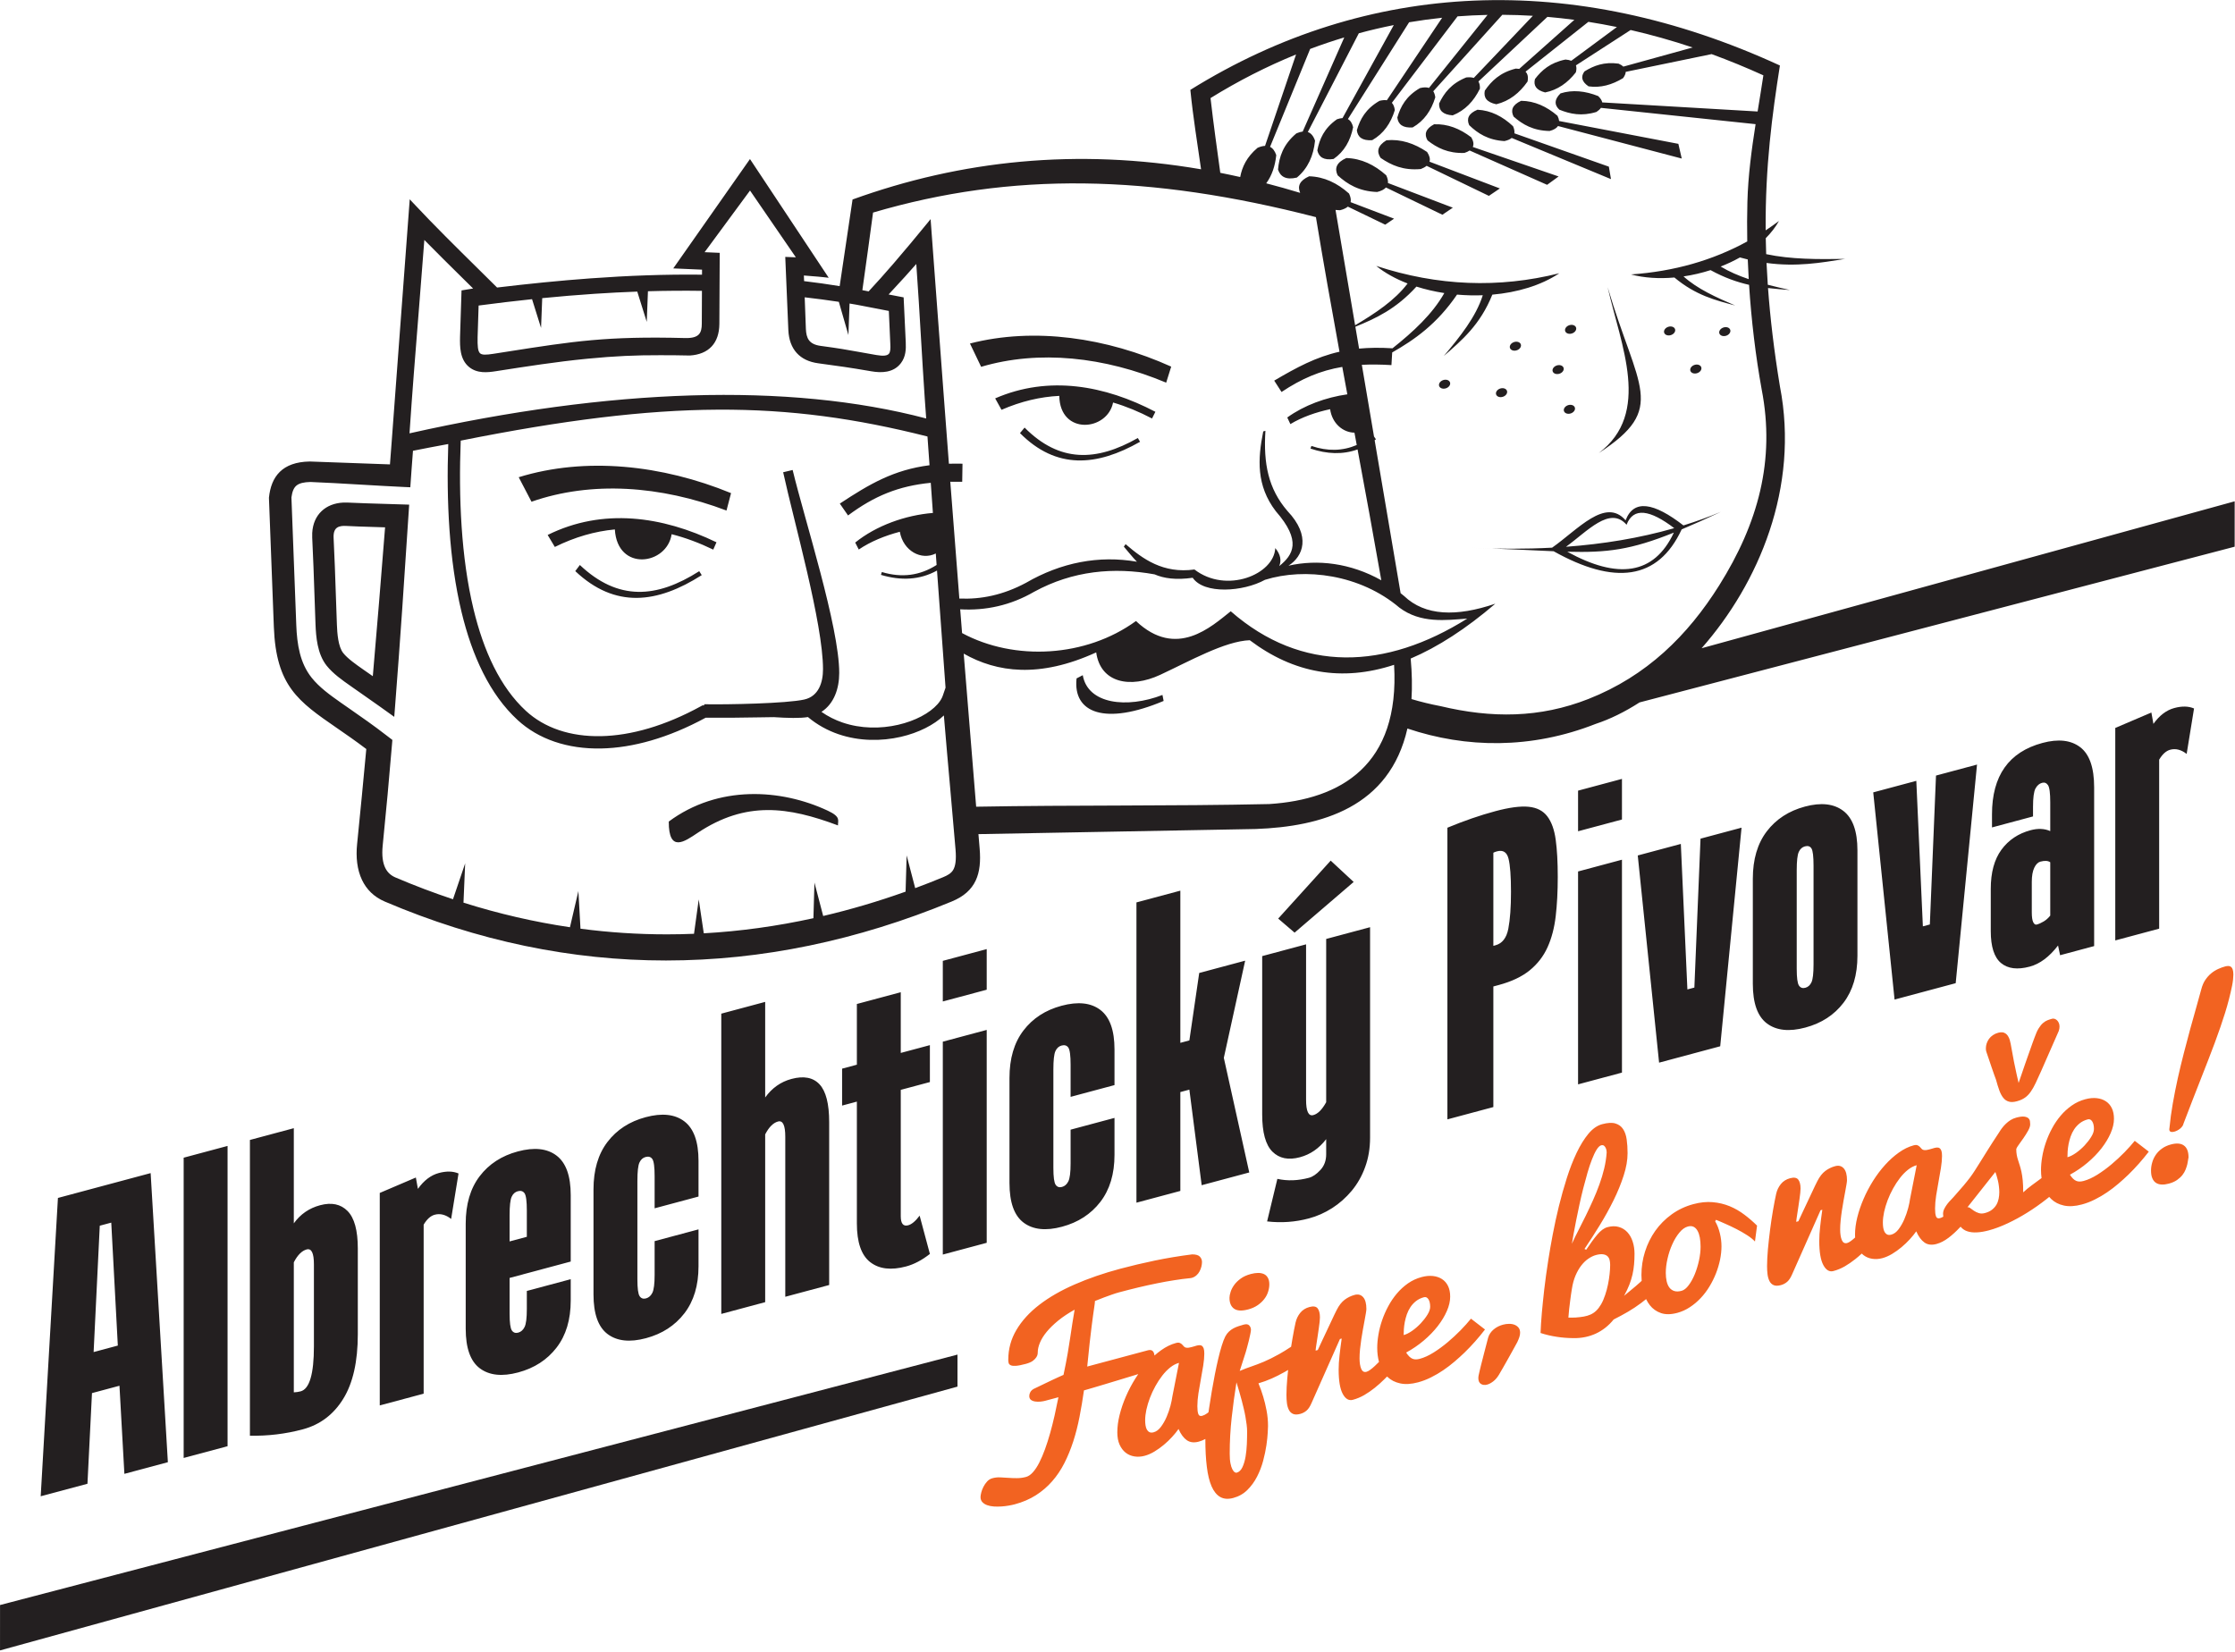 <?xml version="1.0" encoding="UTF-8" standalone="no"?>
<!DOCTYPE svg PUBLIC "-//W3C//DTD SVG 1.1//EN" "http://www.w3.org/Graphics/SVG/1.1/DTD/svg11.dtd">
<svg width="100%" height="100%" viewBox="0 0 1975 1460" version="1.1" xmlns="http://www.w3.org/2000/svg" xmlns:xlink="http://www.w3.org/1999/xlink" xml:space="preserve" xmlns:serif="http://www.serif.com/" style="fill-rule:evenodd;clip-rule:evenodd;stroke-linejoin:round;stroke-miterlimit:1.414;">
    <g transform="matrix(4.167,0,0,4.167,-807.857,215.357)">
        <path d="M413.938,235.134C413.938,235.165 413.93,235.277 413.915,235.463C413.899,235.656 413.812,235.876 413.663,236.129C413.505,236.391 413.261,236.646 412.915,236.912C412.568,237.17 412.065,237.391 411.403,237.569C410.514,237.807 409.813,237.947 409.317,237.978C408.813,238.011 408.443,237.976 408.207,237.858C407.97,237.748 407.821,237.584 407.766,237.378C407.719,237.17 407.687,236.95 407.687,236.714C407.687,234.423 408.262,232.309 409.419,230.361C410.569,228.416 412.19,226.635 414.269,225.038C416.355,223.432 418.859,221.99 421.772,220.721C424.685,219.445 427.897,218.34 431.424,217.395C433.763,216.768 436.211,216.191 438.77,215.655C441.328,215.127 443.966,214.688 446.69,214.344C447.477,214.345 448.021,214.507 448.32,214.828C448.619,215.149 448.769,215.526 448.769,215.975C448.769,216.267 448.722,216.586 448.643,216.93C448.556,217.276 448.43,217.609 448.257,217.939C448.092,218.259 447.863,218.548 447.58,218.798C447.296,219.047 446.958,219.232 446.58,219.333C446.517,219.35 446.446,219.361 446.383,219.37C446.312,219.381 446.241,219.392 446.163,219.398C445.163,219.492 444.076,219.634 442.911,219.82C441.738,220.001 440.518,220.217 439.242,220.48C437.967,220.735 436.644,221.027 435.282,221.352C433.928,221.676 432.542,222.032 431.149,222.405C430.731,222.517 430.235,222.673 429.661,222.874C429.078,223.078 428.527,223.273 427.984,223.481C427.37,223.709 426.732,223.958 426.071,224.23C426.071,224.395 426.055,224.589 426.023,224.818C425.992,225.039 425.945,225.35 425.89,225.751C425.827,226.154 425.756,226.661 425.669,227.29C425.583,227.912 425.48,228.711 425.354,229.689C425.236,230.666 425.095,231.845 424.937,233.226C424.787,234.604 424.614,236.241 424.433,238.132L437.235,234.702C437.605,234.602 437.888,234.605 438.085,234.694C438.289,234.789 438.431,234.932 438.526,235.135C438.62,235.329 438.675,235.549 438.691,235.795C439.156,235.384 439.631,235.005 440.118,234.661C441.142,233.93 442.181,233.424 443.244,233.139C443.598,233.044 443.874,233.041 444.071,233.13C444.268,233.211 444.433,233.324 444.567,233.469C444.701,233.607 444.826,233.746 444.945,233.887C445.071,234.019 445.228,234.103 445.409,234.133C445.59,234.155 445.779,234.16 445.976,234.131C446.165,234.104 446.362,234.059 446.566,234.004C446.732,233.96 446.905,233.905 447.078,233.859C447.26,233.803 447.432,233.748 447.598,233.704C447.834,233.641 448.047,233.607 448.243,233.602C448.448,233.594 448.621,233.642 448.779,233.758C448.928,233.875 449.046,234.056 449.133,234.309C449.22,234.561 449.259,234.928 449.259,235.4C449.259,236.141 449.181,236.98 449.031,237.926C448.873,238.866 448.708,239.831 448.527,240.825C448.338,241.82 448.173,242.809 448.015,243.796C447.866,244.788 447.787,245.699 447.787,246.549C447.787,247.274 447.85,247.816 447.984,248.189C448.11,248.565 448.393,248.694 448.826,248.578C449.149,248.491 449.487,248.314 449.842,248.062C449.942,247.987 450.043,247.909 450.146,247.826C450.192,247.509 450.241,247.183 450.293,246.846C450.458,245.723 450.647,244.57 450.844,243.384C451.041,242.206 451.261,241.02 451.49,239.849C451.718,238.67 451.962,237.558 452.206,236.516C452.45,235.474 452.702,234.541 452.954,233.725C453.206,232.902 453.458,232.252 453.702,231.769C453.914,231.358 454.174,231.013 454.465,230.738C454.757,230.455 455.072,230.229 455.418,230.042C455.765,229.855 456.127,229.702 456.505,229.577C456.883,229.453 457.253,229.338 457.623,229.239C458.166,229.093 458.552,229.155 458.788,229.414C459.024,229.674 459.15,229.979 459.15,230.333C459.15,230.514 459.103,230.818 459.016,231.243C458.937,231.665 458.835,232.126 458.709,232.616C458.583,233.114 458.465,233.587 458.339,234.03C458.213,234.481 458.126,234.812 458.063,235.025L456.772,239.063C457.631,238.7 458.465,238.374 459.26,238.113C460.063,237.843 460.937,237.507 461.89,237.11C462.842,236.705 463.921,236.172 465.118,235.505C465.88,235.082 466.73,234.556 467.672,233.927C467.76,233.358 467.852,232.797 467.947,232.243C468.175,230.906 468.403,229.751 468.616,228.789C468.789,228.034 469.112,227.357 469.6,226.746C470.08,226.144 470.742,225.723 471.568,225.502C472.403,225.278 472.978,225.384 473.3,225.801C473.623,226.227 473.781,226.862 473.781,227.704C473.781,227.932 473.757,228.254 473.717,228.658C473.67,229.056 473.608,229.506 473.544,229.995C473.473,230.479 473.403,230.986 473.324,231.503C473.245,232.028 473.174,232.504 473.104,232.948C473.033,233.392 472.978,233.777 472.93,234.104C472.883,234.432 472.859,234.651 472.859,234.753L473.324,234.629C473.418,234.438 473.56,234.125 473.757,233.694C473.961,233.261 474.19,232.767 474.45,232.209C474.717,231.641 474.993,231.048 475.292,230.424C475.591,229.801 475.875,229.198 476.135,228.632C476.394,228.059 476.638,227.552 476.851,227.11C477.064,226.667 477.229,226.339 477.339,226.128C477.827,225.163 478.386,224.446 479.016,223.971C479.646,223.495 480.347,223.15 481.118,222.943C481.89,222.736 482.496,222.904 482.953,223.428C483.409,223.951 483.63,224.782 483.63,225.915C483.63,226.088 483.598,226.38 483.527,226.801C483.456,227.221 483.37,227.717 483.26,228.297C483.157,228.884 483.039,229.522 482.905,230.219C482.772,230.916 482.653,231.625 482.551,232.345C482.441,233.067 482.354,233.768 482.283,234.464C482.213,235.16 482.181,235.79 482.181,236.365C482.181,237.317 482.299,238.065 482.535,238.624C482.772,239.175 483.15,239.381 483.653,239.246C483.89,239.182 484.149,239.042 484.449,238.82C484.748,238.606 485.071,238.339 485.417,238.017C485.708,237.754 486.004,237.462 486.306,237.145C486.056,236.228 485.931,235.239 485.931,234.179C485.931,233.321 486.01,232.387 486.183,231.38C486.348,230.375 486.608,229.361 486.954,228.347C487.301,227.333 487.734,226.335 488.261,225.359C488.781,224.378 489.395,223.481 490.088,222.657C490.789,221.824 491.576,221.109 492.442,220.499C493.316,219.887 494.276,219.441 495.339,219.156C496.197,218.926 497,218.853 497.741,218.93C498.473,219.009 499.118,219.23 499.662,219.58C500.213,219.937 500.638,220.421 500.945,221.047C501.252,221.674 501.401,222.421 501.401,223.303C501.401,224.255 501.173,225.269 500.701,226.348C500.236,227.425 499.583,228.498 498.756,229.57C497.922,230.636 496.937,231.655 495.788,232.625C494.646,233.592 493.402,234.437 492.064,235.166C492.292,235.522 492.52,235.807 492.741,236.023C492.97,236.238 493.198,236.397 493.426,236.485C493.654,236.582 493.898,236.619 494.151,236.614C494.402,236.61 494.678,236.567 494.969,236.489C495.89,236.243 496.867,235.792 497.89,235.155C498.913,234.511 499.906,233.781 500.874,232.97C501.842,232.152 502.756,231.309 503.622,230.423C504.48,229.54 505.212,228.722 505.81,227.979L508.786,230.275C507.432,232.032 505.999,233.652 504.472,235.14C503.811,235.781 503.102,236.42 502.338,237.073C501.575,237.727 500.78,238.334 499.937,238.906C499.103,239.476 498.237,239.983 497.331,240.43C496.433,240.884 495.52,241.231 494.599,241.478C493.158,241.864 491.891,241.943 490.804,241.707C489.726,241.476 488.82,241.018 488.096,240.323L488.017,240.247L487.424,240.841C486.771,241.489 486.094,242.103 485.385,242.663C484.677,243.231 483.937,243.736 483.173,244.185C482.401,244.628 481.598,244.961 480.748,245.189C479.906,245.415 479.189,244.993 478.615,243.926C478.04,242.86 477.749,241.151 477.749,238.797C477.749,237.875 477.812,236.859 477.937,235.762C478.056,234.66 478.213,233.468 478.394,232.192L478.024,232.291L471.985,245.899C471.678,246.611 471.332,247.137 470.946,247.469C470.561,247.801 470.12,248.037 469.608,248.174C468.978,248.343 468.474,248.344 468.088,248.18C467.703,248.015 467.404,247.733 467.199,247.331C466.994,246.93 466.852,246.456 466.781,245.9C466.71,245.344 466.679,244.754 466.679,244.14C466.679,243.125 466.742,241.935 466.86,240.573C466.913,240.005 466.97,239.431 467.033,238.852C466.807,238.992 466.581,239.125 466.354,239.252C465.33,239.825 464.409,240.292 463.575,240.658C462.606,241.083 461.661,241.43 460.741,241.693C461.126,242.589 461.457,243.54 461.756,244.538C462.016,245.39 462.252,246.35 462.457,247.429C462.662,248.5 462.771,249.604 462.771,250.746C462.771,250.943 462.748,251.414 462.709,252.156C462.669,252.899 462.583,253.78 462.433,254.805C462.283,255.829 462.055,256.929 461.74,258.116C461.425,259.294 460.992,260.418 460.449,261.477C459.906,262.544 459.221,263.483 458.394,264.303C457.575,265.121 456.568,265.69 455.387,266.006C454.308,266.295 453.395,266.225 452.639,265.798C451.891,265.369 451.277,264.62 450.805,263.542C450.34,262.47 450.001,261.096 449.797,259.41C449.584,257.728 449.482,255.779 449.482,253.567L449.483,253.494C449.017,253.745 448.55,253.935 448.086,254.059C447.07,254.331 446.228,254.226 445.551,253.754C444.874,253.282 444.283,252.496 443.795,251.374C443.425,251.907 442.968,252.47 442.433,253.054C441.898,253.646 441.307,254.206 440.67,254.739C440.032,255.272 439.362,255.751 438.678,256.163C437.985,256.577 437.292,256.88 436.599,257.066C435.859,257.264 435.143,257.307 434.442,257.195C433.741,257.084 433.119,256.818 432.584,256.402C432.049,255.979 431.616,255.41 431.293,254.693C430.97,253.969 430.813,253.105 430.813,252.09C430.813,250.933 430.97,249.709 431.293,248.411C431.616,247.104 432.064,245.795 432.631,244.485C433.198,243.168 433.875,241.892 434.647,240.654C434.845,240.341 435.048,240.034 435.255,239.733C434.868,239.853 434.444,239.983 433.983,240.123C433.125,240.385 432.172,240.672 431.149,240.985C430.117,241.301 429.117,241.601 428.157,241.889C427.196,242.178 426.323,242.436 425.527,242.673C424.74,242.907 424.142,243.083 423.74,243.191C423.465,245.123 423.15,247.002 422.795,248.813C422.441,250.633 422,252.365 421.473,254.002C420.937,255.641 420.315,257.178 419.591,258.6C418.867,260.022 418.009,261.307 417.009,262.449C416.009,263.599 414.852,264.586 413.545,265.424C412.238,266.255 410.742,266.9 409.049,267.353C408.695,267.448 408.27,267.538 407.781,267.622C407.286,267.707 406.774,267.774 406.238,267.807C405.695,267.843 405.16,267.844 404.632,267.812C404.105,267.773 403.625,267.681 403.215,267.531C402.798,267.383 402.459,267.167 402.2,266.89C401.94,266.621 401.806,266.255 401.806,265.814C401.806,265.578 401.853,265.266 401.956,264.861C402.058,264.456 402.207,264.053 402.42,263.642C402.625,263.233 402.885,262.856 403.199,262.512C403.514,262.16 403.9,261.931 404.341,261.813C404.853,261.676 405.388,261.611 405.947,261.634C406.506,261.65 407.089,261.682 407.687,261.735C408.285,261.779 408.899,261.803 409.529,261.8C410.167,261.802 410.805,261.718 411.45,261.545C411.954,261.41 412.45,261.072 412.923,260.537C413.403,259.999 413.852,259.319 414.269,258.491C414.694,257.661 415.096,256.718 415.481,255.655C415.867,254.591 416.229,253.454 416.568,252.246C416.906,251.045 417.221,249.795 417.512,248.505C417.804,247.206 418.071,245.922 418.324,244.642L415.481,245.404C415.221,245.474 414.899,245.528 414.513,245.569C414.127,245.609 413.765,245.604 413.411,245.549C413.056,245.503 412.757,245.386 412.505,245.209C412.261,245.023 412.143,244.747 412.143,244.377C412.143,244.118 412.206,243.856 412.348,243.59C412.482,243.318 412.718,243.09 413.041,242.893C413.899,242.482 414.655,242.114 415.3,241.807C415.946,241.492 416.521,241.221 417.017,240.985C417.521,240.756 417.961,240.543 418.347,240.369C418.725,240.189 419.079,240.031 419.402,239.897C419.772,238.152 420.064,236.649 420.284,235.37C420.496,234.101 420.678,232.95 420.835,231.916C420.992,230.881 421.134,229.907 421.276,228.995C421.41,228.085 421.575,227.104 421.756,226.071C420.418,226.815 419.26,227.59 418.276,228.389C417.292,229.196 416.473,229.99 415.828,230.777C415.182,231.565 414.71,232.329 414.403,233.072C414.096,233.816 413.938,234.504 413.938,235.134ZM653.945,187.444C654.095,185.821 654.331,184.12 654.638,182.353C654.945,180.594 655.299,178.814 655.693,177.024C656.094,175.231 656.519,173.456 656.976,171.688C657.433,169.921 657.881,168.218 658.322,166.596C658.771,164.972 659.196,163.441 659.606,162.009C660.015,160.576 660.369,159.292 660.676,158.147C660.881,157.352 661.164,156.678 661.542,156.128C661.92,155.57 662.338,155.104 662.802,154.728C663.259,154.353 663.747,154.049 664.267,153.816C664.778,153.584 665.274,153.404 665.755,153.275C665.999,153.21 666.227,153.18 666.447,153.184C666.66,153.19 666.841,153.252 666.998,153.375C667.148,153.492 667.274,153.679 667.353,153.949C667.439,154.21 667.487,154.559 667.487,155.008C667.487,155.315 667.463,155.652 667.424,156.024C667.384,156.397 667.321,156.824 667.227,157.313C666.841,159.212 666.345,161.148 665.731,163.123C665.117,165.09 664.377,167.233 663.519,169.542C662.652,171.844 661.676,174.389 660.574,177.165C659.472,179.948 658.252,183.109 656.897,186.653C656.866,186.826 656.787,187.013 656.653,187.19C656.519,187.376 656.362,187.536 656.181,187.687C655.992,187.84 655.795,187.963 655.582,188.075C655.362,188.19 655.157,188.268 654.96,188.321C654.669,188.399 654.417,188.411 654.205,188.342C654,188.271 653.898,188.094 653.898,187.803C653.898,187.724 653.913,187.602 653.945,187.444ZM657.96,193.91C657.929,193.981 657.897,194.132 657.874,194.374C657.85,194.609 657.795,194.899 657.716,195.243C657.63,195.589 657.511,195.959 657.354,196.356C657.204,196.75 656.976,197.134 656.677,197.522C656.378,197.901 656,198.246 655.535,198.575C655.071,198.897 654.496,199.153 653.803,199.339C653.236,199.49 652.717,199.559 652.26,199.531C651.795,199.506 651.402,199.392 651.071,199.173C650.741,198.955 650.481,198.631 650.3,198.199C650.111,197.777 650.024,197.225 650.024,196.564C650.024,196.013 650.103,195.449 650.268,194.877C650.426,194.299 650.677,193.759 651.016,193.259C651.354,192.751 651.788,192.305 652.331,191.915C652.866,191.52 653.504,191.231 654.244,191.033C655.441,190.712 656.362,190.788 657.007,191.26C657.653,191.733 657.976,192.567 657.976,193.764C657.976,193.827 657.976,193.875 657.96,193.91ZM635.362,203.76C633.921,204.146 632.654,204.226 631.567,203.99C630.489,203.759 629.583,203.301 628.859,202.606C628.71,202.464 628.569,202.315 628.436,202.158C628.214,202.34 627.987,202.523 627.754,202.705C626.503,203.686 625.188,204.613 623.81,205.47C622.432,206.335 621.039,207.094 619.637,207.753C618.228,208.415 616.897,208.913 615.63,209.253C614.725,209.495 613.882,209.642 613.095,209.68C612.315,209.723 611.622,209.641 611.032,209.437C610.47,209.243 610.008,208.922 609.646,208.475C609.571,208.541 609.502,208.608 609.439,208.675C608.699,209.472 607.912,210.194 607.062,210.84C606.219,211.475 605.369,211.915 604.526,212.141C603.511,212.413 602.668,212.308 601.991,211.836C601.314,211.364 600.724,210.577 600.236,209.456C599.866,209.988 599.409,210.552 598.874,211.136C598.338,211.728 597.748,212.288 597.11,212.821C596.472,213.354 595.803,213.833 595.118,214.245C594.425,214.658 593.733,214.962 593.04,215.148C592.3,215.346 591.583,215.388 590.883,215.277C590.182,215.166 589.56,214.899 589.024,214.484C588.903,214.388 588.787,214.285 588.677,214.174C588.232,214.587 587.776,214.982 587.306,215.354C586.597,215.921 585.857,216.427 585.094,216.875C584.322,217.318 583.519,217.652 582.669,217.879C581.826,218.105 581.11,217.683 580.535,216.617C579.961,215.55 579.669,213.841 579.669,211.487C579.669,210.566 579.732,209.549 579.858,208.453C579.976,207.35 580.134,206.159 580.315,204.882L579.945,204.981L573.906,218.59C573.599,219.302 573.253,219.828 572.867,220.159C572.481,220.491 572.04,220.727 571.528,220.865C570.899,221.033 570.395,221.034 570.009,220.87C569.623,220.706 569.324,220.424 569.119,220.022C568.915,219.62 568.773,219.146 568.702,218.591C568.631,218.035 568.6,217.445 568.6,216.831C568.6,215.815 568.662,214.625 568.78,213.263C568.907,211.899 569.064,210.503 569.245,209.076C569.426,207.65 569.639,206.27 569.867,204.934C570.095,203.597 570.324,202.442 570.536,201.479C570.709,200.724 571.032,200.047 571.52,199.436C572.001,198.835 572.662,198.414 573.489,198.192C574.323,197.969 574.898,198.075 575.221,198.492C575.544,198.917 575.701,199.552 575.701,200.395C575.701,200.623 575.677,200.944 575.638,201.348C575.591,201.747 575.528,202.196 575.465,202.686C575.394,203.169 575.323,203.676 575.245,204.194C575.166,204.718 575.095,205.194 575.024,205.638C574.953,206.083 574.898,206.467 574.851,206.795C574.804,207.122 574.78,207.341 574.78,207.443L575.245,207.319C575.339,207.129 575.481,206.815 575.677,206.384C575.882,205.952 576.111,205.457 576.37,204.9C576.638,204.332 576.914,203.739 577.213,203.115C577.512,202.492 577.796,201.888 578.055,201.323C578.315,200.749 578.559,200.243 578.772,199.8C578.984,199.357 579.149,199.03 579.26,198.819C579.748,197.854 580.307,197.137 580.937,196.661C581.567,196.185 582.267,195.84 583.039,195.633C583.81,195.427 584.417,195.595 584.873,196.118C585.33,196.641 585.55,197.472 585.55,198.606C585.55,198.779 585.519,199.071 585.448,199.491C585.377,199.912 585.291,200.407 585.18,200.988C585.078,201.574 584.96,202.212 584.826,202.909C584.692,203.607 584.574,204.315 584.472,205.036C584.361,205.758 584.275,206.458 584.204,207.154C584.133,207.85 584.102,208.481 584.102,209.055C584.102,210.008 584.22,210.756 584.456,211.315C584.692,211.865 585.07,212.071 585.574,211.936C585.81,211.873 586.07,211.733 586.369,211.511C586.65,211.31 586.951,211.062 587.273,210.768C587.26,210.575 587.253,210.376 587.253,210.171C587.253,209.014 587.411,207.791 587.733,206.492C588.056,205.185 588.505,203.876 589.072,202.567C589.639,201.25 590.316,199.974 591.087,198.736C591.867,197.503 592.717,196.371 593.638,195.36C594.559,194.342 595.536,193.466 596.559,192.743C597.582,192.012 598.622,191.505 599.685,191.22C600.039,191.126 600.314,191.123 600.511,191.211C600.708,191.292 600.873,191.406 601.007,191.551C601.141,191.688 601.267,191.828 601.385,191.969C601.511,192.101 601.669,192.185 601.85,192.215C602.031,192.237 602.22,192.242 602.417,192.213C602.605,192.186 602.802,192.141 603.007,192.086C603.172,192.042 603.345,191.987 603.519,191.941C603.7,191.885 603.873,191.83 604.038,191.786C604.275,191.723 604.487,191.689 604.684,191.684C604.889,191.676 605.062,191.724 605.22,191.84C605.369,191.957 605.487,192.138 605.574,192.39C605.66,192.643 605.7,193.01 605.7,193.482C605.7,194.222 605.621,195.062 605.471,196.008C605.314,196.948 605.149,197.913 604.967,198.906C604.779,199.902 604.613,200.891 604.456,201.878C604.306,202.87 604.227,203.781 604.227,204.631C604.227,205.356 604.29,205.898 604.424,206.271C604.55,206.647 604.833,206.776 605.267,206.66C605.493,206.599 605.727,206.494 605.969,206.349C605.938,206.183 605.922,205.982 605.922,205.744C605.922,205.374 606.017,205.01 606.198,204.646C606.387,204.281 606.6,203.941 606.844,203.631C607.088,203.314 607.34,203.034 607.584,202.787C607.828,202.533 608.017,202.341 608.135,202.199C609.001,201.226 609.701,200.425 610.237,199.793C610.772,199.154 611.237,198.58 611.622,198.068C612.001,197.557 612.355,197.053 612.67,196.551C612.985,196.058 613.355,195.462 613.788,194.779C614.221,194.096 614.74,193.256 615.354,192.273C615.968,191.282 616.772,190.043 617.756,188.551C617.952,188.223 618.181,187.886 618.425,187.561C618.669,187.236 618.945,186.926 619.244,186.641C619.543,186.348 619.874,186.094 620.236,185.863C620.598,185.64 620.999,185.462 621.448,185.342C622.18,185.146 622.755,185.078 623.149,185.13C623.55,185.188 623.841,185.307 624.031,185.485C624.212,185.664 624.322,185.879 624.353,186.122C624.385,186.366 624.4,186.582 624.4,186.771C624.4,187.141 624.251,187.582 623.96,188.109C623.668,188.636 623.346,189.148 622.991,189.66C622.637,190.172 622.306,190.639 621.991,191.069C621.669,191.502 621.496,191.809 621.448,191.986C621.448,192.467 621.48,192.891 621.55,193.266C621.621,193.641 621.708,193.995 621.826,194.342C621.944,194.688 622.062,195.058 622.18,195.451C622.306,195.835 622.424,196.291 622.543,196.819C622.653,197.34 622.747,197.953 622.818,198.658C622.889,199.363 622.92,200.205 622.92,201.189C623.472,200.672 624.07,200.181 624.708,199.711C625.345,199.233 626.015,198.746 626.707,198.238L626.81,198.163C626.733,197.618 626.694,197.051 626.694,196.462C626.694,195.604 626.773,194.67 626.946,193.663C627.111,192.658 627.371,191.644 627.718,190.629C628.064,189.615 628.497,188.618 629.024,187.642C629.544,186.66 630.158,185.763 630.851,184.94C631.551,184.107 632.339,183.392 633.205,182.782C634.079,182.17 635.039,181.724 636.102,181.439C636.96,181.209 637.764,181.135 638.503,181.213C639.236,181.292 639.881,181.513 640.424,181.863C640.976,182.219 641.401,182.704 641.708,183.33C642.015,183.956 642.164,184.704 642.164,185.585C642.164,186.538 641.936,187.552 641.464,188.631C640.999,189.708 640.346,190.781 639.519,191.853C638.685,192.918 637.7,193.938 636.551,194.907C635.409,195.874 634.165,196.72 632.827,197.448C633.055,197.805 633.284,198.09 633.504,198.306C633.732,198.521 633.961,198.68 634.189,198.768C634.417,198.864 634.661,198.902 634.913,198.897C635.165,198.892 635.441,198.85 635.732,198.772C636.653,198.525 637.629,198.075 638.653,197.438C639.676,196.794 640.669,196.064 641.637,195.253C642.605,194.435 643.518,193.592 644.385,192.706C645.243,191.823 645.975,191.004 646.573,190.262L649.549,192.558C648.195,194.314 646.762,195.935 645.235,197.423C644.574,198.064 643.865,198.703 643.101,199.356C642.337,200.01 641.542,200.616 640.7,201.189C639.865,201.759 638.999,202.266 638.094,202.713C637.196,203.167 636.283,203.513 635.362,203.76ZM632.3,193.74C632.851,193.592 633.457,193.288 634.11,192.829C634.764,192.371 635.37,191.838 635.929,191.248C636.488,190.649 636.96,190.042 637.346,189.411C637.732,188.789 637.921,188.226 637.921,187.738C637.921,187.045 637.795,186.512 637.543,186.131C637.291,185.75 636.976,185.614 636.606,185.713C635.945,185.89 635.386,186.166 634.913,186.536C634.449,186.905 634.055,187.333 633.74,187.803C633.425,188.281 633.165,188.8 632.977,189.346C632.788,189.901 632.638,190.445 632.536,190.976C632.441,191.513 632.37,192.02 632.339,192.509C632.315,192.988 632.3,193.401 632.3,193.74ZM611.087,204.36C611.276,204.309 611.481,204.373 611.701,204.542C611.922,204.711 612.181,204.893 612.473,205.099C612.764,205.296 613.103,205.458 613.489,205.582C613.874,205.715 614.307,205.71 614.804,205.577C615.402,205.416 615.898,205.189 616.291,204.879C616.685,204.576 616.992,204.227 617.228,203.833C617.456,203.441 617.614,203.013 617.708,202.554C617.803,202.088 617.85,201.619 617.85,201.139C617.85,200.729 617.819,200.313 617.763,199.894C617.716,199.474 617.646,199.083 617.559,198.713C617.472,198.351 617.386,198.004 617.284,197.685C617.181,197.366 617.094,197.09 617.016,196.867L611.087,204.36ZM621.944,177.989C622.409,176.621 622.85,175.322 623.283,174.08C623.472,173.549 623.653,173.012 623.849,172.464C624.038,171.917 624.227,171.378 624.416,170.871C624.597,170.358 624.77,169.886 624.92,169.445C625.078,169.001 625.211,168.627 625.338,168.317C625.613,167.519 625.904,166.882 626.203,166.4C626.503,165.919 626.81,165.545 627.125,165.279C627.439,165.006 627.754,164.812 628.077,164.686C628.4,164.56 628.731,164.456 629.054,164.369C629.203,164.329 629.376,164.33 629.557,164.384C629.738,164.438 629.912,164.533 630.061,164.674C630.219,164.821 630.353,164.997 630.455,165.23C630.565,165.452 630.62,165.721 630.62,166.043C630.62,166.327 630.565,166.633 630.455,166.97L626.676,175.572C626.259,176.494 625.888,177.31 625.558,178.013C625.227,178.715 624.881,179.328 624.526,179.833C624.172,180.345 623.771,180.767 623.306,181.096C622.842,181.425 622.267,181.69 621.574,181.875C620.897,182.057 620.33,182.083 619.874,181.945C619.409,181.818 619.016,181.553 618.693,181.144C618.37,180.742 618.087,180.212 617.85,179.558C617.614,178.905 617.378,178.15 617.149,177.29C616.976,176.832 616.842,176.451 616.732,176.15C616.622,175.849 616.535,175.581 616.457,175.358C616.378,175.127 616.307,174.918 616.236,174.724C616.165,174.522 616.087,174.284 615.992,174.002C615.906,173.718 615.787,173.38 615.646,172.977C615.512,172.572 615.331,172.061 615.118,171.426C615.071,171.312 615.04,171.195 615.024,171.057C615.008,170.92 615,170.788 615,170.646C615,170.292 615.063,169.944 615.173,169.6C615.291,169.253 615.457,168.933 615.669,168.633C615.89,168.337 616.157,168.077 616.488,167.854C616.819,167.624 617.204,167.45 617.63,167.336C617.921,167.258 618.205,167.229 618.472,167.252C618.74,167.266 618.992,167.365 619.22,167.532C619.456,167.704 619.661,167.957 619.834,168.304C620.015,168.649 620.157,169.107 620.259,169.678C620.527,171.189 620.755,172.474 620.968,173.527C621.173,174.574 621.354,175.431 621.511,176.098C621.676,176.888 621.826,177.517 621.944,177.989ZM593.158,207.597C593.158,207.983 593.181,208.347 593.237,208.694C593.292,209.042 593.386,209.339 593.52,209.587C593.662,209.832 593.843,210.012 594.079,210.13C594.307,210.242 594.599,210.25 594.953,210.155C595.52,210.003 596.04,209.62 596.496,209.01C596.96,208.389 597.362,207.691 597.701,206.908C598.039,206.124 598.307,205.336 598.52,204.547C598.724,203.752 598.858,203.102 598.921,202.589L600.33,195.433C599.701,195.602 599.079,195.926 598.48,196.401C597.882,196.876 597.315,197.453 596.787,198.138C596.26,198.814 595.772,199.559 595.323,200.372C594.874,201.185 594.488,202.013 594.166,202.863C593.843,203.714 593.599,204.543 593.418,205.355C593.245,206.173 593.158,206.92 593.158,207.597ZM557.595,207.324C558.043,208.094 558.374,208.95 558.594,209.883C558.823,210.806 558.933,211.729 558.933,212.634C558.933,213.548 558.831,214.488 558.634,215.462C558.429,216.438 558.146,217.404 557.768,218.371C557.39,219.331 556.925,220.266 556.382,221.159C555.839,222.061 555.217,222.881 554.516,223.62C553.816,224.366 553.052,225.004 552.217,225.551C551.391,226.095 550.501,226.498 549.564,226.749C548.21,227.112 547.053,227.123 546.092,226.79C545.132,226.457 544.344,225.896 543.73,225.108C543.43,224.723 543.169,224.297 542.948,223.831C542.599,224.12 542.245,224.398 541.885,224.666C541.004,225.327 540.083,225.936 539.122,226.501C538.161,227.065 537.138,227.615 536.067,228.154C533.923,230.811 530.967,232.157 527.541,232.107C526.257,232.089 525.092,232 524.045,231.832C522.832,231.653 521.667,231.382 520.565,231.016C520.612,229.752 520.699,228.327 520.841,226.722C520.967,225.335 521.132,223.692 521.345,221.801C521.565,219.899 521.856,217.774 522.227,215.416C522.471,213.838 522.778,212.079 523.147,210.13C523.518,208.173 523.95,206.183 524.447,204.153C524.951,202.12 525.51,200.12 526.132,198.166C526.753,196.205 527.446,194.429 528.21,192.823C528.974,191.217 529.8,189.877 530.698,188.786C531.603,187.701 532.572,187.017 533.619,186.736C534.784,186.424 535.729,186.368 536.43,186.581C537.138,186.793 537.689,187.188 538.067,187.772C538.453,188.354 538.705,189.089 538.831,189.977C538.957,190.864 539.02,191.832 539.02,192.879C539.02,194.335 538.744,195.921 538.193,197.619C537.65,199.316 536.941,201.057 536.067,202.834C535.186,204.621 534.209,206.394 533.123,208.158C532.036,209.929 530.957,211.604 529.879,213.199L530.249,213.36C531.115,212.05 531.903,210.973 532.619,210.127C533.327,209.284 534.044,208.761 534.752,208.571C535.658,208.329 536.461,208.318 537.17,208.53C537.878,208.734 538.476,209.109 538.972,209.637C539.461,210.168 539.838,210.822 540.098,211.619C540.358,212.407 540.492,213.269 540.492,214.214C540.492,214.993 540.461,215.742 540.397,216.459C540.334,217.177 540.224,217.891 540.067,218.603C539.902,219.316 539.681,220.044 539.398,220.774C539.114,221.511 538.736,222.298 538.28,223.128C538.831,222.658 539.39,222.193 539.964,221.732C540.531,221.273 541.106,220.78 541.681,220.257C541.79,220.157 541.899,220.056 542.009,219.954C541.976,219.545 541.959,219.131 541.959,218.71C541.959,217.017 542.211,215.367 542.715,213.768C543.226,212.158 543.951,210.689 544.895,209.349C545.84,208.017 546.998,206.849 548.368,205.86C549.737,204.871 551.273,204.145 552.981,203.687C554.437,203.297 555.807,203.158 557.083,203.273C558.366,203.386 559.555,203.673 560.673,204.13C561.791,204.594 562.822,205.191 563.783,205.918C564.751,206.643 565.641,207.42 566.476,208.243L566.035,211.613C565.617,211.166 565.058,210.717 564.35,210.262C563.641,209.806 562.893,209.377 562.106,208.974C561.311,208.572 560.531,208.199 559.76,207.862C558.996,207.515 558.334,207.236 557.776,207.016L557.595,207.324ZM550.469,222.074C550.989,221.935 551.493,221.54 551.989,220.872C552.477,220.214 552.91,219.429 553.28,218.526C553.65,217.616 553.942,216.649 554.17,215.611C554.39,214.576 554.501,213.609 554.501,212.72C554.501,212.011 554.445,211.365 554.343,210.786C554.233,210.209 554.075,209.724 553.855,209.342C553.642,208.95 553.367,208.67 553.028,208.5C552.69,208.331 552.28,208.307 551.808,208.434C551.17,208.605 550.572,209.033 550.005,209.728C549.438,210.415 548.934,211.235 548.509,212.191C548.076,213.142 547.738,214.162 547.494,215.243C547.242,216.326 547.124,217.334 547.124,218.271C547.124,218.916 547.186,219.506 547.305,220.041C547.43,220.582 547.62,221.027 547.88,221.375C548.147,221.728 548.493,221.974 548.918,222.112C549.351,222.248 549.863,222.237 550.469,222.074ZM532.328,214.48C531.792,214.624 531.249,214.887 530.714,215.251C530.17,215.617 529.675,216.097 529.21,216.693C528.753,217.28 528.344,217.989 527.99,218.816C527.635,219.643 527.375,220.594 527.21,221.67C527.068,222.534 526.95,223.33 526.864,224.054C526.769,224.78 526.691,225.423 526.628,225.975C526.565,226.606 526.517,227.194 526.47,227.749C526.974,227.764 527.486,227.76 527.99,227.736C530.567,227.542 532.094,227.172 533.391,224.958C533.74,224.362 534.02,223.687 534.264,222.96C534.508,222.233 534.713,221.494 534.863,220.737C535.02,219.979 535.13,219.241 535.209,218.519C535.288,217.797 535.327,217.149 535.327,216.566C535.327,216.18 535.28,215.823 535.201,215.505C535.115,215.182 534.957,214.917 534.737,214.717C534.516,214.516 534.209,214.385 533.816,214.326C533.422,214.274 532.926,214.32 532.328,214.48ZM534.587,192.751C534.587,192.689 534.579,192.557 534.556,192.366C534.532,192.176 534.477,191.978 534.39,191.789C534.304,191.599 534.186,191.434 534.036,191.309C533.879,191.178 533.674,191.146 533.414,191.216C533.107,191.298 532.784,191.605 532.454,192.134C532.123,192.664 531.8,193.341 531.477,194.175C531.147,195.004 530.832,195.954 530.525,197.013C530.218,198.071 529.919,199.175 529.627,200.316C529.336,201.465 529.06,202.625 528.808,203.803C528.556,204.98 528.328,206.089 528.116,207.138C527.911,208.184 527.73,209.138 527.572,209.999C527.423,210.866 527.297,211.561 527.21,212.096C527.619,211.183 528.084,210.232 528.604,209.227C529.116,208.232 529.635,207.195 530.163,206.124C530.682,205.056 531.194,203.966 531.69,202.858C532.194,201.746 532.643,200.626 533.052,199.493C533.461,198.36 533.8,197.23 534.068,196.111C534.335,194.984 534.508,193.867 534.587,192.751ZM507.506,239.68C507.553,239.471 507.616,239.194 507.695,238.858C507.773,238.522 507.86,238.153 507.962,237.755C508.057,237.36 508.167,236.944 508.285,236.503C508.395,236.072 508.505,235.633 508.616,235.21C508.875,234.212 509.151,233.154 509.442,232.036C509.537,231.688 509.686,231.357 509.899,231.056C510.104,230.757 510.348,230.487 510.631,230.254C510.922,230.01 511.229,229.81 511.568,229.64C511.907,229.471 512.253,229.346 512.607,229.251C513.04,229.136 513.465,229.077 513.899,229.079C514.331,229.073 514.717,229.143 515.064,229.278C515.41,229.422 515.686,229.623 515.906,229.895C516.119,230.169 516.229,230.525 516.229,230.95C516.229,231.257 516.174,231.579 516.064,231.9C515.961,232.219 515.811,232.574 515.631,232.961C515.339,233.495 515.016,234.078 514.67,234.706C514.323,235.326 513.977,235.947 513.631,236.575C513.284,237.195 512.946,237.798 512.615,238.366C512.284,238.943 512.001,239.436 511.749,239.858C511.387,240.459 510.977,240.939 510.529,241.279C510.088,241.618 509.655,241.852 509.238,241.964C508.734,242.099 508.293,242.052 507.923,241.82C507.553,241.589 507.371,241.165 507.371,240.567C507.371,240.322 507.419,240.027 507.506,239.68ZM491.537,231.457C492.088,231.309 492.694,231.005 493.347,230.547C494.001,230.088 494.607,229.556 495.166,228.965C495.725,228.366 496.197,227.76 496.583,227.129C496.969,226.506 497.158,225.943 497.158,225.455C497.158,224.763 497.032,224.229 496.78,223.848C496.528,223.467 496.213,223.331 495.843,223.43C495.182,223.607 494.623,223.883 494.151,224.253C493.686,224.622 493.292,225.05 492.977,225.52C492.662,225.998 492.403,226.517 492.213,227.064C492.025,227.618 491.875,228.162 491.773,228.693C491.678,229.231 491.608,229.737 491.576,230.226C491.552,230.705 491.537,231.119 491.537,231.457ZM456.08,241.485C455.678,243.978 455.339,246.478 455.064,248.977C454.788,251.484 454.647,254.025 454.647,256.615C454.647,257.458 454.702,258.144 454.812,258.681C454.914,259.213 455.056,259.623 455.213,259.927C455.379,260.23 455.536,260.439 455.702,260.537C455.859,260.644 456.001,260.677 456.127,260.643C456.631,260.509 457.032,260.125 457.339,259.492C457.638,258.853 457.859,258.109 458.008,257.258C458.15,256.401 458.245,255.494 458.284,254.539C458.323,253.583 458.339,252.713 458.339,251.933C458.339,251.485 458.308,250.989 458.237,250.449C458.166,249.909 458.079,249.35 457.985,248.777C457.882,248.198 457.764,247.624 457.623,247.047C457.489,246.469 457.347,245.909 457.205,245.364C456.867,244.101 456.497,242.806 456.08,241.485ZM454.599,223.569C454.599,223.215 454.678,222.8 454.836,222.309C454.985,221.82 455.237,221.335 455.583,220.849C455.93,220.363 456.386,219.91 456.969,219.486C457.544,219.064 458.26,218.738 459.126,218.506C459.662,218.362 460.166,218.291 460.646,218.28C461.126,218.277 461.536,218.357 461.89,218.514C462.244,218.671 462.527,218.933 462.732,219.296C462.937,219.65 463.047,220.117 463.047,220.683C463.047,221.211 462.961,221.738 462.787,222.273C462.622,222.813 462.354,223.326 461.984,223.802C461.614,224.287 461.15,224.727 460.591,225.113C460.024,225.501 459.355,225.806 458.567,226.017C457.213,226.38 456.221,226.323 455.568,225.861C454.922,225.396 454.599,224.632 454.599,223.569ZM436.717,249.516C436.717,249.901 436.741,250.265 436.796,250.612C436.851,250.96 436.946,251.257 437.079,251.505C437.221,251.75 437.402,251.93 437.638,252.048C437.867,252.16 438.158,252.168 438.512,252.074C439.079,251.922 439.599,251.538 440.056,250.928C440.52,250.308 440.921,249.609 441.26,248.826C441.598,248.042 441.866,247.254 442.079,246.465C442.283,245.67 442.417,245.02 442.48,244.507L443.89,237.351C443.26,237.52 442.638,237.844 442.039,238.319C441.441,238.795 440.874,239.371 440.347,240.056C439.819,240.733 439.331,241.478 438.883,242.291C438.433,243.104 438.048,243.932 437.725,244.782C437.402,245.632 437.158,246.461 436.977,247.273C436.804,248.091 436.717,248.839 436.717,249.516" style="fill:rgb(242,99,33);"/>
    </g>
    <g transform="matrix(0.002,-4.167,-4.167,-0.002,1064.18,2559.07)">
        <path d="M263.988,255.505L273.614,255.505L326.823,52.49L320.033,52.488L263.988,255.505Z" style="fill:rgb(35,31,32);"/>
    </g>
    <g transform="matrix(4.167,0,0,4.167,-807.857,-23.613)">
        <path d="M206.155,259.725L225.815,254.457L229.469,315.766L220.248,318.237L219.204,299.552L213.375,301.114L212.418,320.335L202.501,322.992L206.155,259.725ZM657.58,165.56C656.42,164.653 655.26,164.355 654.1,164.666C653.23,164.899 652.448,165.601 651.751,166.774L651.751,202.616L642.443,205.11L642.443,160.047L650.099,156.777L650.533,159.184C651.81,157.392 653.288,156.271 654.97,155.82C656.594,155.385 657.986,155.418 659.146,155.919L657.58,165.56ZM626.914,171.689C626.334,171.845 625.87,172.244 625.522,172.889C625.174,173.533 625,174.841 625,176.813L625,178.814L616.3,181.145L616.3,178.361C616.3,170.184 619.867,165.139 627.001,163.227C630.364,162.326 633.032,162.626 635.005,164.128C636.976,165.629 637.962,168.468 637.962,172.644L637.962,206.311L630.742,208.246L630.307,206.187C628.451,208.598 626.45,210.092 624.304,210.666C621.694,211.366 619.664,211.112 618.214,209.906C616.765,208.699 616.039,206.443 616.039,203.137L616.039,194.177C616.039,190.697 616.793,187.929 618.301,185.872C619.809,183.815 621.868,182.437 624.478,181.738C626.044,181.318 627.436,181.38 628.654,181.924L628.654,175.834C628.654,173.862 628.494,172.643 628.175,172.178C627.856,171.712 627.436,171.549 626.914,171.689ZM626.566,188.399C626.044,188.538 625.609,188.974 625.261,189.705C624.913,190.436 624.739,191.44 624.739,192.716L624.739,199.154C624.739,200.139 624.841,200.837 625.044,201.247C625.247,201.656 625.493,201.822 625.783,201.745C626.247,201.62 626.74,201.401 627.262,201.087C627.784,200.773 628.248,200.359 628.654,199.844L628.654,188.535C628.19,188.196 627.494,188.15 626.566,188.399ZM591.115,173.713L600.25,171.266L601.641,202.124L603.121,201.728L604.425,170.147L613.125,167.816L608.601,214.178L595.639,217.651L591.115,173.713ZM576.63,176.724C580.052,175.808 582.763,176.111 584.764,177.633C586.765,179.156 587.765,181.947 587.765,186.007L587.765,208.365C587.765,212.424 586.779,215.748 584.807,218.335C582.835,220.922 580.139,222.675 576.717,223.591C573.295,224.508 570.584,224.22 568.583,222.726C566.582,221.232 565.581,218.426 565.581,214.309L565.581,192.038C565.581,187.92 566.567,184.568 568.539,181.981C570.511,179.394 573.208,177.641 576.63,176.724ZM576.63,185.163C576.05,185.318 575.615,185.71 575.325,186.339C575.035,186.968 574.89,188.268 574.89,190.24L574.89,211.118C574.89,213.032 575.049,214.222 575.368,214.688C575.687,215.153 576.137,215.308 576.717,215.153C577.297,214.997 577.732,214.605 578.022,213.977C578.312,213.348 578.457,212.077 578.457,210.163L578.457,189.284C578.457,187.312 578.312,186.09 578.022,185.617C577.732,185.143 577.268,184.992 576.63,185.163ZM541.179,187.093L550.313,184.646L551.705,215.504L553.184,215.108L554.489,183.527L563.189,181.196L558.665,227.558L545.703,231.032L541.179,187.093ZM537.829,233.141L528.521,235.636L528.521,190.485L537.829,187.991L537.829,233.141ZM537.829,179.466L528.521,181.96L528.521,173.347L537.829,170.853L537.829,179.466ZM510.991,177.696C513.949,176.904 516.298,176.593 518.037,176.765C519.777,176.937 521.097,177.613 521.996,178.793C522.895,179.973 523.489,181.626 523.779,183.752C524.069,185.878 524.214,188.507 524.214,191.639C524.214,194.713 524.069,197.492 523.779,199.977C523.489,202.462 522.909,204.661 522.039,206.576C521.169,208.491 519.908,210.12 518.255,211.461C516.602,212.803 514.412,213.839 511.687,214.57L510.556,214.873L510.556,240.449L500.812,243.06L500.812,181.206C504.35,179.737 507.743,178.566 510.991,177.696ZM511.339,186.216C510.991,186.309 510.73,186.408 510.556,186.512L510.556,206.26L510.991,206.144C512.441,205.755 513.354,204.583 513.731,202.626C514.108,200.669 514.297,198.066 514.297,194.819C514.297,191.513 514.123,189.167 513.775,187.781C513.427,186.396 512.615,185.874 511.339,186.216ZM484.413,246.932C484.413,249.194 484.065,251.274 483.369,253.171C482.688,255.064 481.731,256.741 480.527,258.195C479.31,259.652 477.932,260.877 476.381,261.873C474.815,262.872 473.177,263.601 471.451,264.063C468.551,264.84 465.594,265.053 462.578,264.701L464.753,255.68C466.898,256.149 469.131,256.072 471.451,255.451C472.249,255.237 473.046,254.69 473.873,253.802C474.699,252.913 475.105,251.804 475.105,250.47L475.105,247.251C473.597,249.221 471.741,250.501 469.537,251.092C467.101,251.745 465.159,251.352 463.709,249.914C462.259,248.475 461.534,245.842 461.534,242.014L461.534,208.434L470.842,205.94L470.842,238.911C470.842,241.347 471.35,242.429 472.379,242.153C473.336,241.897 474.25,240.985 475.105,239.422L475.105,204.798L484.413,202.304L484.413,246.932ZM480.934,192.71L468.406,203.461L464.927,200.479L476.062,188.186L480.934,192.71ZM446.092,236.756L444.178,237.269L444.178,258.235L434.869,260.729L434.869,197.049L444.178,194.555L444.178,226.83L446.092,226.317L448.18,212.012L457.923,209.402L453.399,230.014L458.793,254.319L448.701,257.023L446.092,236.756ZM418.992,227.402C418.412,227.557 417.977,227.949 417.687,228.578C417.397,229.206 417.252,230.507 417.252,232.479L417.252,253.358C417.252,255.272 417.412,256.461 417.731,256.926C418.05,257.392 418.499,257.547 419.079,257.392C419.659,257.236 420.109,256.841 420.428,256.204C420.746,255.567 420.906,254.292 420.906,252.378L420.906,245.245L430.215,242.751L430.215,250.58C430.215,254.64 429.214,257.967 427.213,260.562C425.212,263.158 422.501,264.913 419.079,265.83C415.657,266.747 412.946,266.459 410.945,264.965C408.944,263.471 407.944,260.666 407.944,256.548L407.944,234.277C407.944,230.159 408.93,226.807 410.902,224.22C412.873,221.632 415.57,219.88 418.992,218.963C422.472,218.031 425.212,218.326 427.213,219.849C429.214,221.372 430.215,224.163 430.215,228.223L430.215,235.791L420.906,238.285L420.906,231.5C420.906,229.528 420.746,228.309 420.428,227.844C420.109,227.378 419.63,227.231 418.992,227.402ZM403.115,269.238L393.807,271.732L393.807,226.582L403.115,224.088L403.115,269.238ZM403.115,215.562L393.807,218.056L393.807,209.444L403.115,206.95L403.115,215.562ZM375.581,218.59L384.889,216.096L384.889,228.971L391.066,227.316L391.066,235.146L384.889,236.801L384.889,263.595C384.889,265.161 385.411,265.804 386.455,265.524C387.209,265.322 388.021,264.641 388.891,263.48L391.066,271.597C389.384,272.917 387.702,273.803 386.02,274.253C382.83,275.108 380.293,274.802 378.408,273.335C376.523,271.868 375.581,269.134 375.581,265.132L375.581,239.295L372.449,240.134L372.449,232.304L375.581,231.465L375.581,218.59ZM360.4,280.683L360.4,246.755C360.4,244.32 359.892,243.238 358.863,243.513C357.848,243.785 356.935,244.697 356.137,246.245L356.137,281.826L346.828,284.32L346.828,220.64L356.137,218.146L356.137,238.415C357.587,236.403 359.443,235.094 361.705,234.488C364.315,233.788 366.301,234.17 367.664,235.631C369.027,237.093 369.708,239.767 369.708,243.652L369.708,278.189L360.4,280.683ZM330.777,251.039C330.198,251.194 329.763,251.586 329.473,252.215C329.183,252.844 329.038,254.144 329.038,256.116L329.038,276.994C329.038,278.909 329.197,280.098 329.516,280.564C329.835,281.029 330.284,281.184 330.864,281.029C331.444,280.873 331.894,280.477 332.213,279.841C332.532,279.205 332.692,277.929 332.692,276.015L332.692,268.882L342,266.388L342,274.217C342,278.277 340.999,281.605 338.998,284.199C336.998,286.794 334.286,288.55 330.864,289.467C327.443,290.384 324.731,290.096 322.731,288.602C320.73,287.108 319.729,284.303 319.729,280.185L319.729,257.914C319.729,253.796 320.715,250.444 322.687,247.857C324.659,245.269 327.356,243.517 330.777,242.6C334.257,241.668 336.998,241.963 338.998,243.486C340.999,245.009 342,247.8 342,251.859L342,259.428L332.692,261.922L332.692,255.137C332.692,253.165 332.532,251.946 332.213,251.481C331.894,251.015 331.415,250.868 330.777,251.039ZM301.938,276.687L301.938,284.256C301.938,286.17 302.097,287.36 302.416,287.825C302.736,288.29 303.185,288.446 303.765,288.29C304.345,288.135 304.794,287.739 305.113,287.102C305.432,286.466 305.592,285.191 305.592,283.277L305.592,279.449L314.9,276.955L314.9,281.479C314.9,285.538 313.9,288.866 311.899,291.461C309.898,294.056 307.187,295.812 303.765,296.729C300.344,297.645 297.632,297.357 295.631,295.863C293.63,294.37 292.63,291.564 292.63,287.446L292.63,265.176C292.63,261.058 293.616,257.705 295.588,255.118C297.559,252.531 300.256,250.778 303.678,249.862C307.158,248.929 309.898,249.224 311.899,250.747C313.9,252.27 314.9,255.061 314.9,259.121L314.9,273.214L301.938,276.687ZM303.678,258.3C303.098,258.455 302.663,258.848 302.373,259.476C302.083,260.105 301.938,261.405 301.938,263.377L301.938,268.945L305.592,267.966L305.592,262.398C305.592,260.426 305.432,259.207 305.113,258.742C304.794,258.277 304.316,258.129 303.678,258.3ZM289.541,264.176C288.381,263.269 287.221,262.971 286.061,263.282C285.191,263.515 284.408,264.217 283.712,265.39L283.712,301.232L274.404,303.726L274.404,258.663L282.059,255.393L282.494,257.8C283.77,256.008 285.249,254.887 286.931,254.436C288.555,254.001 289.947,254.034 291.107,254.535L289.541,264.176ZM256.178,265.112C257.57,263.173 259.426,261.893 261.746,261.271C264.181,260.618 266.124,261.026 267.574,262.494C269.024,263.961 269.749,266.609 269.749,270.436L269.749,288.618C269.749,294.418 268.72,298.985 266.661,302.321C264.602,305.657 261.746,307.814 258.092,308.793C254.438,309.772 250.697,310.223 246.869,310.147L246.869,247.424L256.178,244.93L256.178,265.112ZM257.628,300.74C259.498,300.238 260.44,297.057 260.44,291.199L260.44,273.8C260.44,271.423 259.933,270.369 258.904,270.645C257.889,270.917 256.975,271.829 256.178,273.377L256.178,300.954C256.468,300.934 256.714,300.912 256.946,300.879C257.178,300.846 257.396,300.802 257.628,300.74ZM232.819,314.868L232.819,251.188L242.128,248.694L242.128,312.374L232.819,314.868ZM213.723,292.408L218.856,291.033L217.464,264.959L215.028,265.612L213.723,292.408Z" style="fill:rgb(35,31,32);"/>
    </g>
    <g transform="matrix(4.167,0,0,4.167,-807.857,-1147.31)">
        <path d="M550.49,387.605C545.467,398.421 536.183,399.426 523.336,392.239C518.752,392.05 513.131,391.719 505.565,391.507C511.457,391.765 517.283,391.787 523.015,391.48C528.461,387.666 534.323,380.746 538.601,385.68C540.323,381.138 544.613,381.918 550.865,386.762C553.546,385.93 556.192,384.977 558.8,383.891C555.655,385.359 552.928,386.583 550.49,387.605ZM667.761,381.65L667.758,391.275L541.563,424.299C538.433,426.311 535.295,427.855 532.271,428.849C518.592,434.236 504.759,434.02 492.332,429.835C488.546,446.545 474.127,450.638 460.172,451.145C440.404,451.53 421.085,451.855 401.362,452.233L401.62,455.314C401.842,457.957 401.659,460.206 400.777,462.077C399.884,463.973 398.294,465.451 395.713,466.516C375.684,474.79 355.393,479.027 335.112,479.031C315.136,479.035 295.173,474.934 275.486,466.541C273.135,465.539 271.585,463.925 270.649,461.972C269.578,459.737 269.324,457.069 269.596,454.38C269.945,450.927 270.283,447.507 270.609,444.122C270.932,440.778 271.245,437.466 271.548,434.185C269.288,432.473 267.217,431.044 265.336,429.746C257.123,424.081 252.419,420.836 251.943,408.295L250.904,380.935L250.903,380.896L250.906,380.862C251.138,378.623 251.833,376.74 253.217,375.391C254.598,374.045 256.641,373.256 259.56,373.208L259.587,373.208L276.565,373.819L276.935,368.961L280.668,318.823L280.759,317.597L281.6,318.496C285.949,323.143 290.674,327.805 295.177,332.248C296.573,333.625 297.947,334.982 299.284,336.311C305.966,335.511 312.564,334.843 319.091,334.367C327.059,333.787 334.935,333.491 342.742,333.585L342.747,332.521L337.628,332.298L336.644,332.255L337.209,331.449L352.458,309.711L352.912,309.063L353.35,309.723L368.972,333.277L369.611,334.241L368.463,334.111C367.675,334.022 366.891,333.963 366.108,333.904C365.525,333.86 364.941,333.816 364.344,333.759L364.389,334.952C366.909,335.252 369.423,335.604 371.932,336.013L374.665,317.64C397.699,309.317 422.217,306.729 448.572,311.235C447.78,305.648 446.884,300.255 446.301,294.39C483.917,271.006 527.419,269.03 571.325,289.223C569.689,299.639 568.205,310.6 568.304,324.183C569.261,323.551 570.202,322.889 571.126,322.196C570.392,323.501 569.442,324.72 568.324,325.845C568.342,326.955 568.371,328.084 568.412,329.23C573.647,330.348 579.378,330.334 585.143,330.241C579.977,331.063 574.867,331.963 568.487,331.099C568.556,332.607 568.644,334.148 568.753,335.722C570.296,336.123 571.871,336.485 573.451,336.84C571.909,336.718 570.369,336.605 568.803,336.418C569.265,342.766 570.073,349.671 571.33,357.284C575.498,378.729 566.8,399.091 554.716,412.81L667.761,381.65ZM393.985,358.981L394.497,365.767L394.55,366.452L394.555,366.514L394.555,366.516L394.602,367.141L395.099,373.682C396.022,373.653 396.981,373.649 397.982,373.673L397.921,377.505C397.051,377.488 396.21,377.486 395.391,377.499C396.024,385.754 396.664,394.007 397.314,402.272C401.883,402.47 406.572,401.544 411.438,398.938C418.874,394.622 426.908,393.055 434.971,394.464C433.971,393.441 433.107,392.319 432.195,391.264L432.571,390.734C436.189,393.861 440.536,397.035 447.168,396.109C453.926,401.318 464.058,397.178 464.306,391.568C465.456,392.938 465.634,394.233 465.152,395.386C468.107,392.998 469.958,390.077 464.416,383.742C460.261,378.311 460.584,372.676 461.756,366.827L462.22,366.695C461.776,373.665 462.831,378.99 466.895,383.707C471.943,389.033 470.215,393.33 467.107,395.305C473.263,393.906 480.277,394.737 486.796,398.398C485.165,389.071 483.466,379.851 481.759,370.646C478.615,371.78 475.268,371.648 471.776,370.464L471.972,369.906C475.408,371.071 478.572,370.99 481.585,369.709L481.099,367.09C478.679,367.064 476.359,365.144 475.941,362.112C472.919,362.762 469.999,363.774 467.512,365.273L466.854,363.873C470.432,361.279 475.033,359.611 479.591,358.96C479.233,357.023 478.875,355.086 478.519,353.146C473.877,353.923 469.9,355.625 465.638,358.462L464.083,356.054C468.867,353.242 472.936,351.048 477.928,349.923C476.206,340.5 474.52,331.02 472.931,321.382C437.585,312.269 408.417,311.761 379.012,320.412C378.393,325.131 377.475,331.672 376.746,336.868C377.188,336.953 377.631,337.04 378.073,337.129C379.78,335.301 381.558,333.3 383.318,331.263C385.753,328.444 388.187,325.51 390.36,322.852L391.216,321.805L391.317,323.157L391.796,329.62C392.504,339.176 393.213,348.734 393.947,358.48L393.947,358.48L393.985,358.981ZM397.494,404.554L397.892,409.595C409.005,415.58 424.178,414.746 434.766,407.04C443.364,415.15 450.755,408.214 454.864,404.969C469.957,418.165 487.765,417.355 505.023,406.521C500.434,406.872 495.135,407.571 490.647,404.206C482.294,397.13 470.574,395.669 462.13,398.299C457.462,400.861 449.191,401.394 446.797,397.865C443.233,398.373 440.684,397.999 438.714,397.142C430.026,395.572 421.386,396.352 413.162,400.841C408.201,403.719 402.887,404.867 397.494,404.554ZM398.238,413.953C399.098,424.739 399.976,435.55 400.878,446.417C421.639,446.039 442.253,446.313 463.033,445.855C478.193,444.881 490.757,437.63 489.507,416.324C478.425,419.963 468.235,418.143 458.898,411.108C453.618,411.299 446.089,415.577 439.885,418.457C433.63,421.361 427.249,420.242 426.334,413.69C414.271,419.205 405.249,417.934 398.238,413.953ZM385.913,464.429L386.063,459.254L386.135,456.745L386.77,459.174L387.95,463.688C389.921,462.956 391.892,462.184 393.86,461.371C394.82,460.975 395.581,460.549 396.012,459.811C396.492,458.988 396.689,457.682 396.506,455.5C396.133,451.048 395.795,447.246 395.445,443.308C394.947,437.715 394.427,431.868 394.032,427.061C391.931,429.077 388.658,430.738 384.905,431.6C380.795,432.545 376.071,432.55 371.656,431.033C369.382,430.252 367.19,429.068 365.203,427.404C363.571,427.682 360.919,427.62 357.952,427.422C356.744,427.437 355.598,427.455 354.452,427.474C351.254,427.525 348.055,427.577 343.508,427.547C335.574,431.857 328.036,433.926 321.42,434.067C314.179,434.223 308.029,432.075 303.636,428.032C297.744,422.61 293.993,414.471 291.74,405.101C289.102,394.13 288.512,381.447 288.929,369.502C286.431,369.956 283.937,370.434 281.447,370.933C281.257,373.514 281.05,376.088 280.881,378.671L279.601,378.614C276.906,378.491 273.703,378.304 270.501,378.118C266.486,377.884 262.471,377.65 259.69,377.55C258.324,377.583 257.357,377.804 256.745,378.305C256.172,378.774 255.831,379.587 255.672,380.837L256.699,407.872C256.777,409.92 256.97,411.964 257.465,413.881C257.943,415.736 258.713,417.493 259.953,419.05C260.764,420.069 261.746,420.996 262.793,421.855C263.849,422.722 265.019,423.555 266.15,424.349L268.165,425.753C270.66,427.489 273.133,429.209 275.625,431.143L275.626,431.143L276.506,431.816L277.077,432.253L277.019,432.963C276.735,436.383 276.426,439.924 276.07,443.813C275.739,447.432 275.397,450.985 275.025,454.653C274.812,456.767 275.039,458.304 275.573,459.401C276.055,460.391 276.815,461.03 277.725,461.418C281.782,463.147 285.851,464.688 289.931,466.044L291.707,460.811L292.514,458.433L292.407,460.94L292.158,466.764C299.654,469.128 307.184,470.863 314.736,471.979L315.956,466.746L316.526,464.3L316.665,466.809L316.97,472.29C323.069,473.092 329.181,473.49 335.298,473.488C337.213,473.487 339.129,473.447 341.045,473.368L341.704,468.572L342.046,466.083L342.416,468.568L343.117,473.267C350.865,472.834 358.62,471.764 366.367,470.062L366.512,465.013L366.584,462.505L367.219,464.934L368.438,469.593C374.27,468.228 380.098,466.505 385.913,464.429ZM371.576,450.386C361.012,446.432 352.083,445.129 341.791,451.982C339.072,453.793 335.666,456.281 335.69,449.565C346.192,441.785 359.475,442.603 369.427,447.268C372.253,448.592 371.532,449.333 371.576,450.386ZM295.368,340.13L295.152,346.843C295.117,348.731 295.206,349.779 295.641,350.224C296.045,350.639 296.923,350.613 298.477,350.371L301.438,349.908C315.567,347.694 322.548,346.6 339.17,347.024C340.7,347.063 341.587,346.767 342.076,346.242C342.556,345.725 342.693,344.93 342.696,343.989L342.727,337.016C338.928,336.959 335.111,336.989 331.277,337.099L331.104,341.521L331.023,343.599L330.401,341.614L329.011,337.173C326.009,337.282 322.998,337.438 319.977,337.639C316.281,337.884 312.573,338.195 308.855,338.562L308.689,342.801L308.608,344.879L307.986,342.895L306.698,338.781C302.931,339.175 299.154,339.628 295.368,340.13ZM364.517,338.384L364.77,345.158L364.771,345.158C364.816,346.061 364.973,346.878 365.424,347.486C365.868,348.084 366.629,348.517 367.9,348.687C371.925,349.228 373.328,349.483 375.867,349.942C376.799,350.111 377.899,350.311 379.694,350.622C381.237,350.89 382.012,350.761 382.36,350.374L382.36,350.372C382.705,349.988 382.717,349.24 382.677,348.339L382.36,341.277L376.366,340.12L375.515,339.956C375.02,339.87 374.524,339.787 374.029,339.704L373.869,344.144L373.788,346.393L373.165,344.23L371.757,339.345C369.355,338.98 366.941,338.66 364.517,338.384ZM280.712,367.234C323.191,357.703 361.066,356.374 390.281,364.082L390.186,362.752L390.078,361.253L389.971,359.753L389.971,359.751C389.682,355.498 389.427,351.194 389.171,346.891C388.865,341.711 388.557,336.53 388.182,331.317C386.664,333.073 384.966,334.908 383.345,336.661L382.309,337.783L385.081,338.318L385.497,338.398L385.518,338.823L385.948,347.946L385.948,347.948C385.982,348.697 385.979,349.443 385.849,350.172C385.713,350.929 385.439,351.657 384.933,352.33C384.144,353.38 383.097,353.914 381.958,354.134C380.867,354.344 379.7,354.26 378.608,354.07L378.448,354.042L378.447,354.042L378.397,354.034C376.222,353.658 374.584,353.394 372.937,353.15C371.228,352.897 369.588,352.674 367.403,352.38C365.402,352.111 363.881,351.36 362.821,350.189C361.731,348.984 361.148,347.354 361.051,345.367L361.051,345.363L360.42,330.398L360.396,329.816L360.978,329.838L362.642,329.903L352.923,315.739L343.292,328.815L345.978,328.932L346.496,328.954L346.493,329.472L346.422,344.013C346.407,346.084 345.839,347.678 344.793,348.802C343.713,349.963 342.143,350.602 340.166,350.729L340.154,350.73L340.122,350.729C339.053,350.705 337.999,350.686 336.961,350.675C335.915,350.664 334.875,350.661 333.843,350.664C331.283,350.655 328.889,350.7 326.416,350.817C323.949,350.933 321.411,351.121 318.562,351.397L318.2,351.432C311.862,352.054 305.553,353.039 299.264,354.019L299.05,354.053C298.113,354.199 297.129,354.321 296.173,354.244C295.165,354.163 294.191,353.864 293.335,353.159C292.35,352.347 291.859,351.263 291.623,350.099C291.398,348.994 291.407,347.829 291.428,346.767L291.428,346.759L291.729,337.366L291.743,336.923L292.181,336.851L294.202,336.518L292.196,334.537C289.402,331.779 286.607,329.021 283.856,326.221C283.465,331.426 283.052,336.581 282.642,341.726C281.961,350.256 281.278,358.723 280.712,367.234ZM291.573,368.78C291.107,380.767 291.646,393.54 294.281,404.497C296.419,413.386 299.933,421.066 305.409,426.105C309.305,429.691 314.823,431.594 321.369,431.454C327.654,431.319 334.879,429.302 342.542,425.09L342.836,424.928L343.178,424.931L343.198,424.931L343.203,424.686C348.155,424.783 360.669,424.525 364.412,423.691C367.479,423.008 368.4,420.066 368.4,417.256C368.4,407.547 362.254,386.046 359.95,375.485L361.962,375.007C364.489,385.524 371.839,408.22 371.839,418.052C371.839,421.387 370.721,424.596 368.071,426.303C369.471,427.284 370.967,428.024 372.506,428.553C376.432,429.901 380.646,429.893 384.321,429.049C387.948,428.215 391.011,426.585 392.703,424.663C393.221,424.075 393.598,423.468 393.806,422.863L394.386,421.171C393.768,412.895 393.168,404.615 392.575,396.333C388.947,398.337 384.95,398.529 380.693,397.252L380.874,396.645C385.143,397.925 388.946,397.404 392.491,395.151L392.317,392.715C389.26,394.248 385.418,392.2 384.689,388.108C381.547,388.939 378.525,390.154 375.982,391.872L375.228,390.398C379.719,386.771 385.911,384.585 391.705,384.117L391.408,379.922L391.252,377.725C384.429,378.389 379.271,380.512 373.708,384.649L371.966,382.134C378.268,377.98 383.371,374.976 390.988,373.999L390.554,367.903C360.332,360.265 335.121,360.077 291.573,368.78ZM272.93,418.738C273.387,413.484 273.825,408.285 274.249,403.128C274.686,397.808 275.113,392.486 275.532,387.163L275.489,387.163L275.485,387.163L275.235,387.159L275.222,387.159C274.319,387.127 273.451,387.101 272.581,387.074C270.803,387.021 269.025,386.968 267.28,386.873C266.655,386.84 265.919,386.869 265.394,387.206C264.898,387.525 264.553,388.169 264.615,389.402C264.819,393.466 264.959,397.566 265.097,401.664C265.166,403.697 265.235,405.732 265.313,407.79C265.347,408.691 265.408,409.87 265.609,411.016C265.8,412.107 266.118,413.152 266.66,413.832C267.601,415.014 269.432,416.295 270.765,417.228L271.026,417.411L272.93,418.738ZM280.553,383.702C280.099,390.643 279.643,397.566 279.173,404.374C278.691,411.343 278.191,418.251 277.658,425.046L277.476,427.361L275.588,426.008L274.39,425.15C273.072,424.206 271.765,423.296 270.459,422.386C269.965,422.042 269.435,421.673 268.489,421.009L268.49,421.006L268.209,420.809C266.472,419.593 264.496,418.21 263.142,416.509C262.15,415.263 261.578,413.727 261.245,412.136C260.931,410.639 260.829,409.092 260.777,407.71C260.701,405.707 260.63,403.637 260.56,401.568C260.424,397.531 260.286,393.491 260.081,389.384L260.08,389.384C260.062,389.031 260.063,388.689 260.081,388.361C260.187,386.397 260.9,384.836 262.068,383.729C263.227,382.63 264.803,382.011 266.649,381.918C266.989,381.901 267.338,381.902 267.693,381.921C269.467,382.017 273.167,382.128 276.225,382.219C277.416,382.255 278.511,382.288 279.287,382.313L280.641,382.357L280.553,383.702ZM316.838,395.157C324.96,402.835 333.128,402.223 342.151,396.468L342.684,397.305C333.271,403.309 324.325,404.452 315.864,396.452L316.838,395.157ZM303.87,376.54C318.021,372.175 334.252,373.902 348.899,379.913L347.934,383.607C333.953,378.302 319.287,377.297 306.581,381.737L303.87,376.54ZM336.299,388.624C335.322,395.169 324.793,396.657 324.258,387.614C320.044,388.007 315.806,389.21 311.53,391.328L310.009,388.786C321.724,382.985 334.341,384.808 345.81,390.339L345.127,391.894C342.184,390.474 339.244,389.373 336.299,388.624ZM469.587,316.235C467.173,315.503 464.775,314.829 462.391,314.211C463.614,312.531 464.281,310.514 464.517,308.234C464.222,307.347 463.782,306.766 463.203,306.479L471.707,285.711C474.105,284.81 476.517,283.997 478.941,283.268L470.124,303.232C469.714,303.28 469.265,303.412 468.777,303.626C465.945,306.011 465.136,308.619 464.891,311.288C465.4,312.846 466.636,313.529 468.888,312.992C471.24,311.037 472.413,308.364 472.742,305.177C472.411,304.184 471.899,303.574 471.212,303.332L482.029,282.388C484.488,281.723 486.96,281.143 489.441,280.65L478.571,300.376C478.216,300.396 477.823,300.48 477.393,300.627C474.64,302.56 473.683,304.843 473.229,307.223C473.549,308.66 474.599,309.365 476.67,309.049C478.955,307.467 480.243,305.152 480.819,302.314C480.621,301.45 480.248,300.88 479.708,300.593L492.693,280.054C495.019,279.662 497.353,279.343 499.695,279.097L487.969,296.596C487.529,296.526 487.007,296.568 486.407,296.718C483.471,298.421 482.293,300.62 481.608,302.958C481.787,304.417 482.766,305.207 484.863,305.062C487.297,303.67 488.808,301.467 489.66,298.682C489.573,298.001 489.363,297.488 489.034,297.137L502.965,278.8C505.08,278.639 507.2,278.537 509.324,278.493L496.905,293.98C496.4,293.809 495.76,293.822 494.989,294.015C492.053,295.718 490.876,297.917 490.191,300.254C490.37,301.714 491.348,302.504 493.445,302.359C495.879,300.968 497.391,298.764 498.243,295.979C498.174,295.448 498.031,295.019 497.816,294.689L512.46,278.47C514.615,278.483 516.773,278.554 518.934,278.684L506.407,291.857C505.977,291.719 505.442,291.685 504.806,291.754C501.627,293.041 500.108,295.056 499.054,297.275C498.995,298.743 499.836,299.657 501.933,299.797C504.565,298.751 506.415,296.777 507.706,294.138C507.728,293.503 507.622,292.996 507.393,292.614L522.018,278.911C523.922,279.075 525.827,279.284 527.733,279.537L516.043,289.943C515.822,289.907 515.582,289.885 515.321,289.878C511.97,290.72 510.144,292.507 508.743,294.559C508.448,296.002 509.133,297.021 511.184,297.444C513.956,296.765 516.104,295.064 517.806,292.628C517.993,291.684 517.845,290.99 517.379,290.535L530.707,279.965C532.722,280.282 534.738,280.65 536.754,281.064L527.084,288.221C526.748,288.083 526.335,287.996 525.848,287.96C522.633,288.609 520.811,290.22 519.379,292.099C519.025,293.452 519.619,294.446 521.537,294.936C524.195,294.416 526.317,292.901 528.055,290.672C528.206,290.08 528.21,289.587 528.071,289.191L539.668,281.696C544.06,282.702 548.448,283.939 552.824,285.401L538.129,289.46C537.882,289.227 537.544,289.016 537.116,288.829C534.042,288.404 531.842,289.26 529.885,290.474C529.074,291.557 529.232,292.618 530.743,293.645C533.279,294.01 535.708,293.331 538.063,291.904C538.424,291.416 538.61,290.972 538.625,290.571L556.841,286.808C560.512,288.152 564.173,289.653 567.818,291.309C567.432,293.872 567.009,296.425 566.596,298.978L533.649,297.052C533.564,296.62 533.277,296.17 532.781,295.703C530.037,294.617 527.367,294.323 524.798,295.137C523.431,296.465 523.481,297.596 524.547,298.588C526.832,299.519 529.299,300.036 532.418,299.071C532.84,298.792 533.159,298.503 533.369,298.206L566.167,301.663C565.311,307.123 564.578,312.593 564.429,318.155C564.355,320.902 564.346,323.704 564.399,326.537C557.068,330.556 548.856,332.901 539.741,333.534C542.538,334.281 545.707,334.475 548.949,334.184C553.498,337.985 557.657,339.003 561.829,340.118C557.792,338.385 553.817,336.601 550.886,333.953C552.813,333.669 554.744,333.22 556.619,332.62C559.549,334.228 562.231,335.161 564.784,335.74C565.269,343.263 566.17,350.808 567.457,357.917C570.38,372.953 566.695,386.34 558.446,399.484C551.797,410.077 543.088,418.699 530.719,423.571C520.406,427.632 510.187,427.68 499.316,425.081C497.219,424.682 495.179,424.182 493.197,423.591C493.358,420.973 493.31,418.118 493.025,414.998C498.774,412.555 504.756,408.689 510.977,403.361C502.725,406.17 496.076,405.985 491.611,401.718C491.372,401.52 491.132,401.327 490.89,401.138L485.382,368.698C485.473,368.631 485.565,368.563 485.656,368.494L485.247,367.903L482.666,352.702C484.606,352.601 486.681,352.625 488.945,352.762L489.104,350.08C493.875,347.35 498.572,344.078 502.855,337.81C504.664,337.97 506.495,338.017 508.314,337.947C506.856,342.555 503.505,346.71 500.045,350.839C503.873,347.494 507.745,344.261 510.34,337.819C515.606,337.358 520.644,335.885 524.544,333.285C511.728,336.496 498.787,336.014 485.719,331.728C487.574,333.229 489.844,334.478 492.37,335.454C489.653,339.038 485.562,341.75 481.241,344.316L477.088,319.856C477.393,319.887 477.707,319.908 478.031,319.919C478.759,319.742 479.318,319.488 479.702,319.156L487.626,322.98L489.503,321.709L480.286,318.204C480.397,317.696 480.289,317.09 479.955,316.382C477.452,314.15 474.67,312.81 471.497,312.718C469.475,313.615 468.978,314.815 469.587,316.235ZM456.869,312.876C455.457,312.559 454.05,312.261 452.648,311.984C451.973,307.053 451.235,301.864 450.578,296.133C456.51,292.462 462.566,289.388 468.718,286.883L462.139,306.269C461.667,306.287 461.137,306.426 460.552,306.682C458.242,308.628 457.278,310.721 456.869,312.876ZM489.156,349.208L489.156,349.198C486.541,349.031 484.213,349.062 482.082,349.265L481.293,344.621C485.61,342.872 489.927,340.868 494.244,336.112C496.123,336.712 498.113,337.172 500.158,337.485C497.638,341.94 493.597,345.67 489.156,349.208ZM429.913,360.698C428.721,366.75 418.652,367.722 418.505,359.287C414.482,359.486 410.406,360.441 406.256,362.244L404.911,359.819C416.281,354.88 428.203,357.07 438.886,362.666L438.174,364.086C435.434,362.65 432.682,361.51 429.913,360.698ZM411.149,366.015C418.564,373.479 426.354,373.229 435.162,368.226L435.636,369.026C426.446,374.245 417.895,374.958 410.171,367.183L411.149,366.015ZM440.633,423.986C428.235,429.215 421.363,426.564 422.169,419.207L423.485,418.524C424.55,424.676 432.829,425.637 440.386,422.715L440.633,423.986ZM399.563,348.183C413.192,344.675 428.555,346.918 442.24,353.085L441.175,356.485C428.095,351.001 414.191,349.491 401.933,353.126L399.563,348.183ZM514.85,300.057C516.759,301.73 519.009,303.051 522.482,303.111C523.359,302.881 523.959,302.532 524.269,302.06L550.506,308.956L549.791,305.838L524.507,300.995C524.472,300.66 524.355,300.291 524.153,299.885C521.85,297.908 519.312,296.743 516.443,296.71C514.568,297.583 514.178,298.724 514.85,300.057ZM505.433,301.876C507.254,303.629 509.434,305.044 512.901,305.253C513.574,305.107 514.091,304.886 514.448,304.588L535.5,313.32L535.051,310.676L515.014,303.606C515.079,303.18 514.987,302.68 514.734,302.102C512.534,300.029 510.058,298.756 507.194,298.601C505.277,299.392 504.829,300.515 505.433,301.876ZM505.526,307.251L521.956,314.529L524.394,312.756L506.197,306.499C506.448,305.95 506.349,305.272 505.882,304.46C503.461,302.605 500.856,301.573 497.99,301.688C496.171,302.656 495.852,303.815 496.605,305.112C498.613,306.684 500.94,307.886 504.412,307.767C504.861,307.624 505.233,307.451 505.526,307.251ZM496.403,310.499L509.61,316.872L511.937,315.297L497.019,309.623C497.197,309.042 497.03,308.357 496.503,307.562C493.787,305.73 490.932,304.785 487.882,305.081C486.01,306.224 485.753,307.48 486.65,308.818C488.905,310.375 491.475,311.517 495.172,311.181C495.684,310.984 496.095,310.757 496.403,310.499ZM477.541,312.519C479.613,314.407 482.072,315.913 485.915,316.047C486.775,315.838 487.399,315.522 487.778,315.096L499.75,320.873L501.96,319.377L488.201,314.145C488.252,313.677 488.133,313.133 487.839,312.51C485.336,310.278 482.554,308.939 479.381,308.847C477.286,309.775 476.828,311.03 477.541,312.519ZM562.845,329.931C563.409,330.087 563.963,330.229 564.507,330.358C564.56,331.745 564.627,333.138 564.709,334.532C562.585,333.814 560.576,332.956 558.761,331.859C560.181,331.303 561.552,330.657 562.845,329.931ZM499.794,355.989C500.408,355.726 501.094,355.881 501.326,356.336C501.558,356.791 501.248,357.373 500.634,357.636C500.019,357.9 499.334,357.744 499.101,357.29C498.869,356.835 499.18,356.252 499.794,355.989ZM514.811,347.928C515.425,347.664 516.112,347.82 516.343,348.275C516.575,348.729 516.265,349.312 515.651,349.575C515.037,349.838 514.351,349.683 514.119,349.229C513.887,348.774 514.197,348.191 514.811,347.928ZM511.875,357.783C512.489,357.519 513.175,357.675 513.407,358.13C513.639,358.584 513.329,359.167 512.715,359.43C512.101,359.694 511.415,359.538 511.183,359.083C510.951,358.628 511.261,358.046 511.875,357.783ZM523.872,352.89C524.487,352.626 525.173,352.782 525.404,353.237C525.637,353.691 525.327,354.274 524.713,354.537C524.099,354.8 523.412,354.645 523.18,354.19C522.948,353.735 523.258,353.153 523.872,352.89ZM526.523,344.353C527.137,344.09 527.823,344.245 528.055,344.7C528.287,345.154 527.977,345.737 527.363,346C526.748,346.264 526.063,346.108 525.83,345.653C525.599,345.198 525.909,344.616 526.523,344.353ZM526.264,361.313C526.879,361.05 527.565,361.205 527.796,361.66C528.028,362.115 527.719,362.697 527.105,362.961C526.49,363.224 525.804,363.069 525.572,362.614C525.34,362.159 525.65,361.577 526.264,361.313ZM532.903,371.422C544.13,362.951 537.6,348.61 534.791,336.228C541.139,357.798 547.597,361.873 532.903,371.422ZM547.514,344.695C548.128,344.432 548.814,344.587 549.046,345.042C549.278,345.497 548.968,346.079 548.354,346.343C547.74,346.606 547.054,346.451 546.822,345.996C546.59,345.541 546.9,344.959 547.514,344.695ZM553.073,352.773C553.688,352.51 554.374,352.666 554.606,353.12C554.838,353.575 554.528,354.158 553.914,354.421C553.3,354.684 552.613,354.529 552.381,354.074C552.15,353.619 552.459,353.037 553.073,352.773ZM559.217,344.838C559.831,344.574 560.517,344.729 560.749,345.184C560.981,345.639 560.671,346.222 560.057,346.485C559.443,346.748 558.757,346.593 558.525,346.138C558.293,345.683 558.603,345.101 559.217,344.838ZM548.916,387.344C541.495,389.475 533.821,390.711 525.961,391.292C530.47,388.032 535.276,382.551 538.805,386.622C540.238,382.846 543.77,383.425 548.916,387.344ZM526.227,392.34C534.711,392.567 539.715,391.956 548.832,388.287C544.627,397.3 536.9,398.21 526.227,392.34" style="fill:rgb(35,31,32);"/>
    </g>
</svg>
